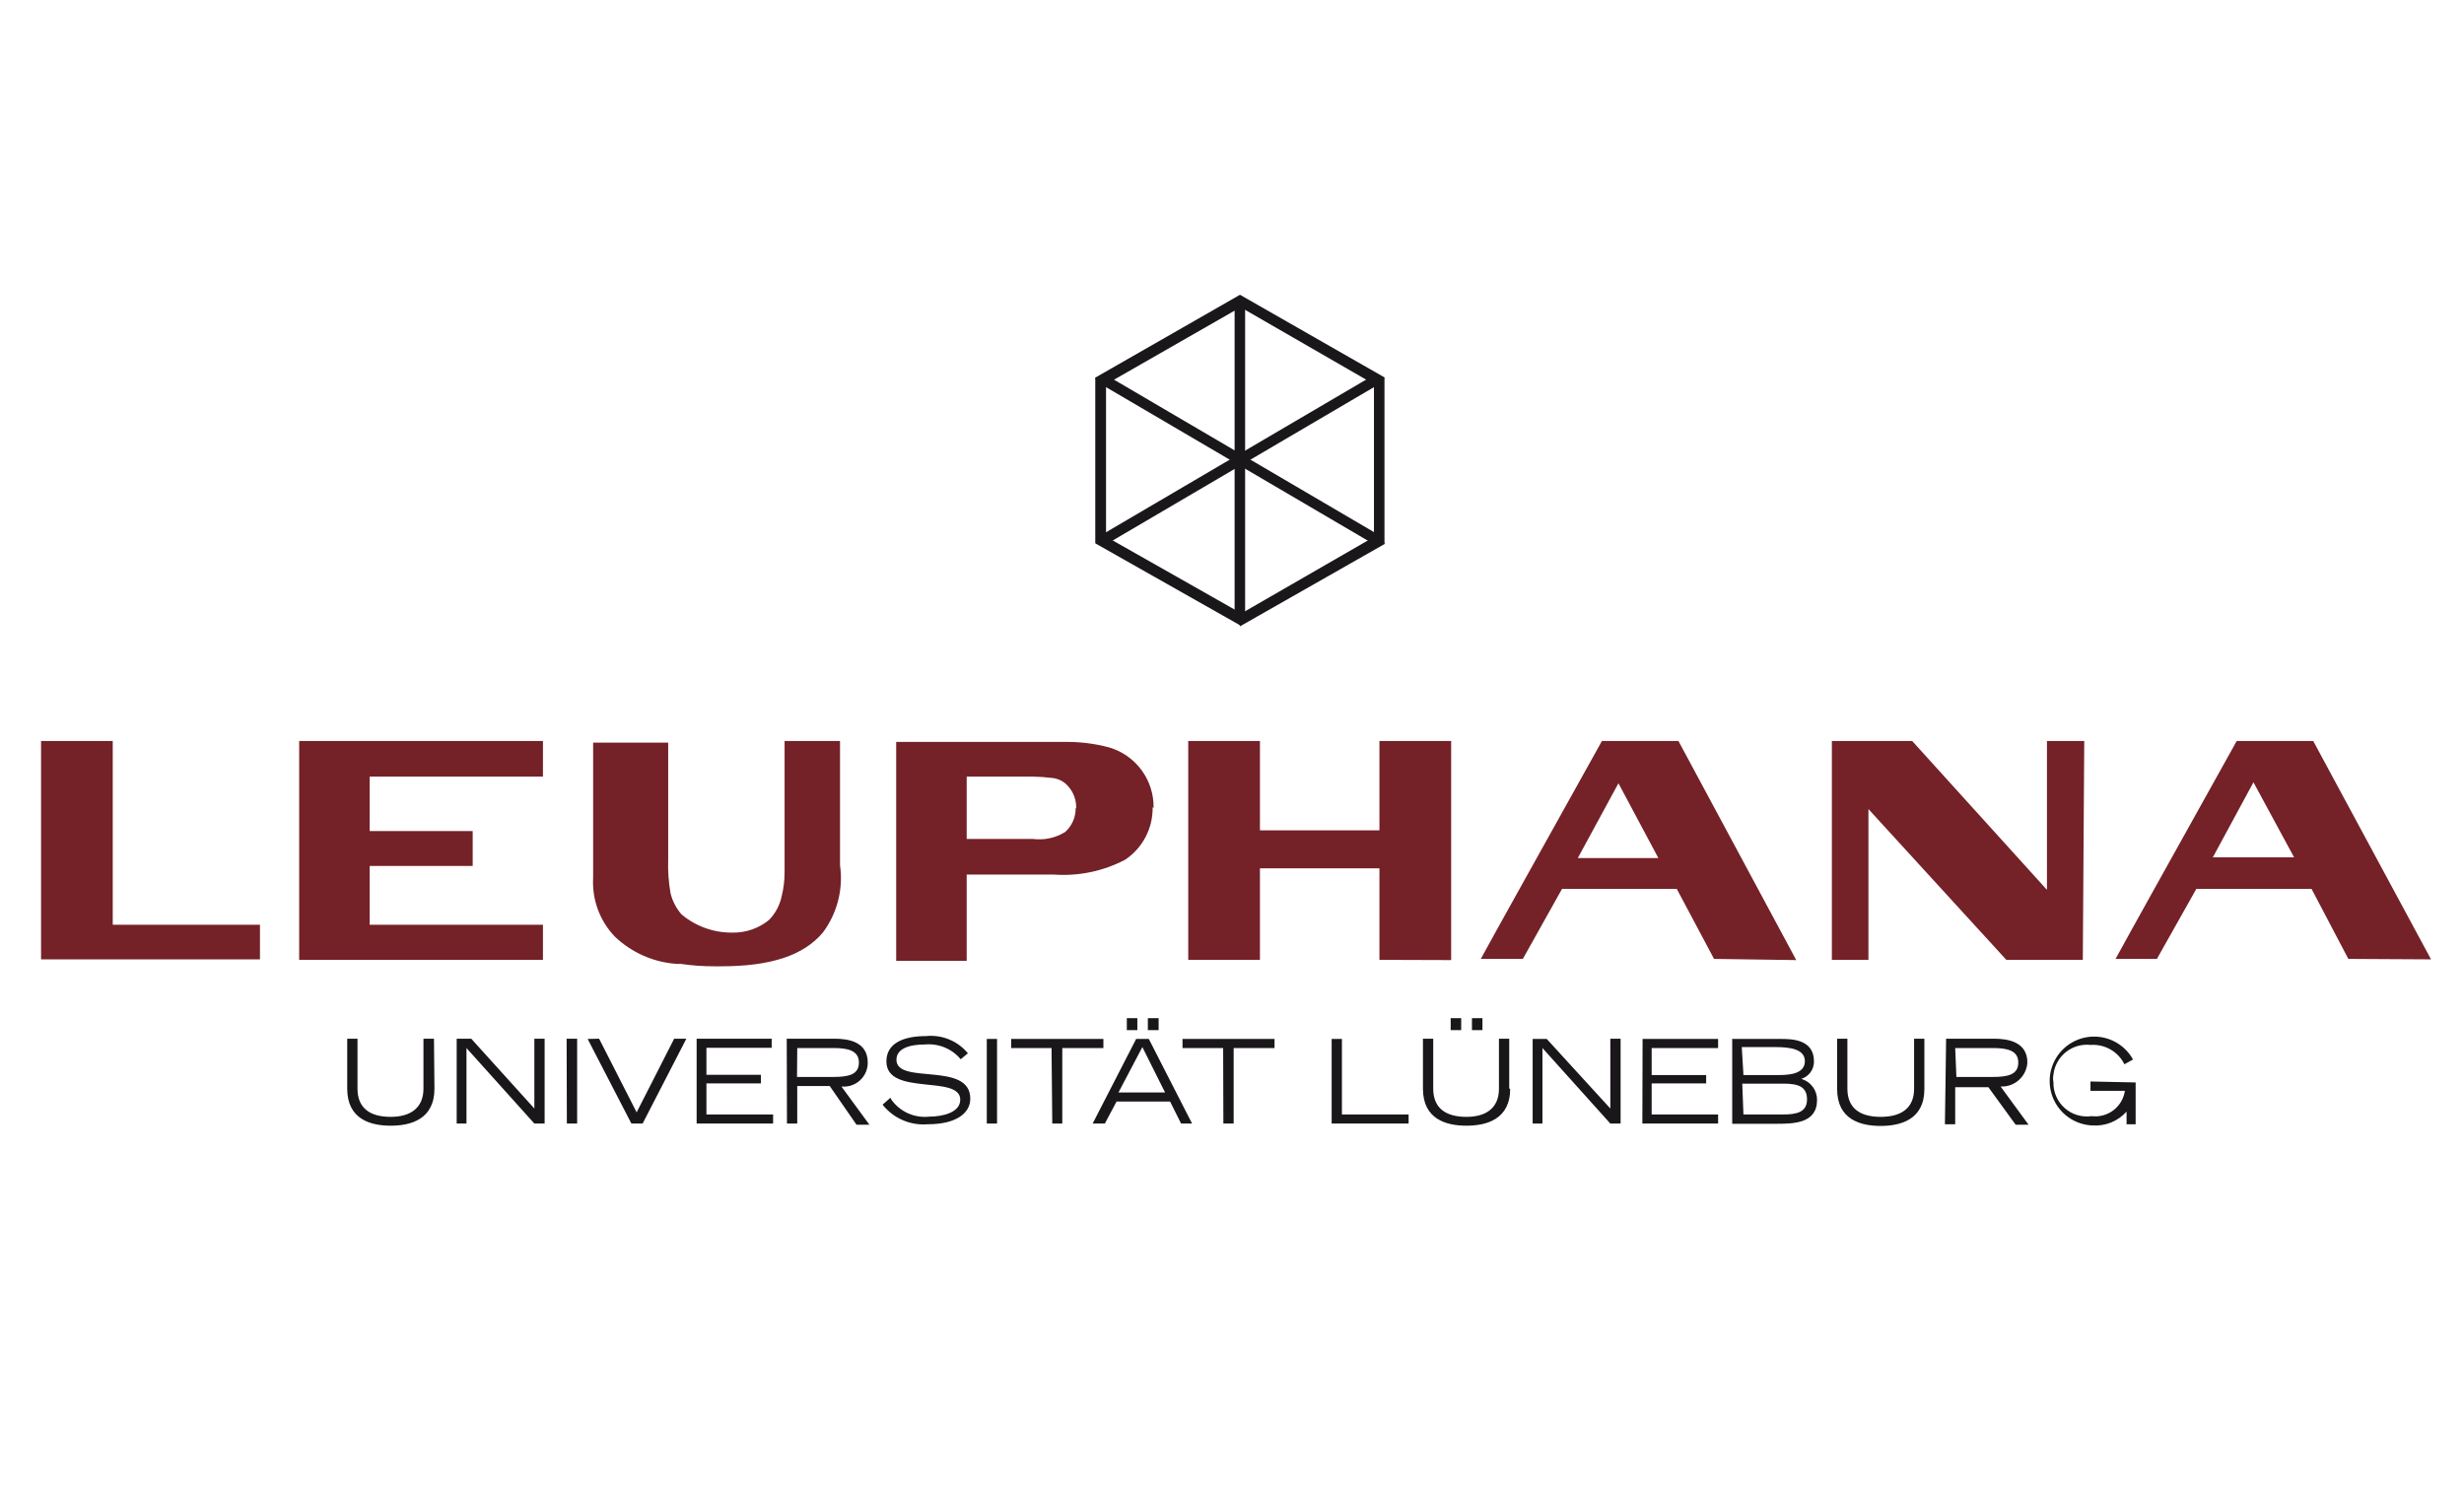 <?xml version="1.0" encoding="UTF-8"?> <svg xmlns="http://www.w3.org/2000/svg" width="215" height="130" viewBox="0 0 215 130" fill="none"><path d="M9.838 64.664H3.582V83.724H22.684V80.7H9.838V70.795V64.664ZM47.376 83.766V80.7H32.257V75.57H41.245V72.526H32.257V67.771H47.376V64.664H26.105V83.766H47.376ZM93.86 70.524C93.863 70.916 93.783 71.305 93.625 71.665C93.467 72.024 93.234 72.346 92.942 72.609C92.101 73.129 91.107 73.342 90.127 73.214H84.35V67.771H90.085C90.671 67.781 91.256 67.823 91.837 67.896C92.362 67.952 92.847 68.206 93.192 68.605C93.67 69.127 93.925 69.816 93.901 70.524H93.86ZM100.658 70.524C100.683 69.337 100.317 68.175 99.616 67.218C98.915 66.261 97.918 65.561 96.779 65.227C95.555 64.901 94.293 64.739 93.026 64.747H78.198V83.849H84.35V76.321H91.92C94.086 76.483 96.253 76.035 98.177 75.028C98.928 74.525 99.542 73.842 99.961 73.04C100.38 72.239 100.591 71.345 100.575 70.44L100.658 70.524ZM126.622 83.787V64.664H120.365V72.463H109.938V64.664H103.682V83.766H109.938V75.779H120.365V83.766L126.622 83.787ZM144.702 74.882H137.674L141.22 68.355L144.702 74.882ZM156.735 83.787L146.454 64.664H139.781L132.336 78.031C132.065 78.49 129.208 83.683 129.208 83.683H132.878L136.298 77.572H146.308L149.561 83.683L156.735 83.787ZM181.864 64.664H178.611V77.656L166.849 64.664H159.842V83.766H163.033V70.607L175.066 83.766H181.739L181.864 64.664ZM200.174 74.82H193.084L196.629 68.271L200.174 74.82ZM212.124 83.724L201.843 64.664H195.169L187.724 78.031C187.453 78.49 184.596 83.683 184.596 83.683H188.204L191.645 77.572H201.697L204.908 83.683L212.124 83.724ZM71.191 64.664H68.459V76.112C68.464 76.815 68.38 77.516 68.209 78.198C68.049 78.985 67.665 79.709 67.104 80.283C66.21 81.013 65.088 81.405 63.934 81.389C62.304 81.412 60.721 80.85 59.471 79.804C59.011 79.276 58.683 78.647 58.512 77.969C58.339 76.999 58.269 76.013 58.303 75.028V64.81H51.755V76.613C51.703 77.548 51.843 78.483 52.165 79.362C52.488 80.24 52.987 81.044 53.632 81.722C55.111 83.144 57.048 83.994 59.096 84.121H59.429C60.389 84.263 61.358 84.332 62.328 84.329H62.891C67.25 84.329 70.107 83.391 71.796 81.389C73.055 79.704 73.595 77.59 73.297 75.508V64.664H71.191Z" fill="#742128"></path><path d="M107.852 26.584L120.364 33.8L120.823 32.945L108.206 25.73L107.852 26.584Z" fill="#1A171B"></path><path fill-rule="evenodd" clip-rule="evenodd" d="M119.887 32.987H120.804V47.376H119.887V32.987Z" fill="#1A171B"></path><path d="M108.188 25.73L95.551 32.966L96.01 33.821L108.647 26.584L108.188 25.73Z" fill="#1A171B"></path><path fill-rule="evenodd" clip-rule="evenodd" d="M96.279 32.591L120.637 46.876L120.178 47.668L95.82 33.383L96.279 32.591Z" fill="#1A171B"></path><path d="M96.385 47.585L95.926 46.792L120.117 32.591L120.575 33.383L96.385 47.585Z" fill="#1A171B"></path><path fill-rule="evenodd" clip-rule="evenodd" d="M107.727 26.043H108.644V54.154H107.727V26.043Z" fill="#1A171B"></path><path d="M108.208 54.571L95.57 47.417L96.029 46.562L108.646 53.715L108.208 54.571Z" fill="#1A171B"></path><path d="M108.206 54.654L107.852 53.799L120.364 46.584L120.844 47.459L108.206 54.654Z" fill="#1A171B"></path><path fill-rule="evenodd" clip-rule="evenodd" d="M95.57 32.987H96.509V47.376H95.57V32.987Z" fill="#1A171B"></path><path d="M37.909 95.007C37.909 97.697 35.823 98.239 34.092 98.239C32.361 98.239 30.297 97.697 30.297 95.007V90.648H31.194V95.007C31.194 96.717 32.299 97.468 34.092 97.468C35.886 97.468 36.949 96.634 36.949 95.007V90.648H37.867L37.909 95.007ZM39.848 90.648H41.12L46.626 96.738V90.648H47.522V98.052H46.626L40.703 91.462V98.052H39.848V90.648ZM49.441 90.648H50.359V98.052H49.462L49.441 90.648ZM52.277 90.648L55.551 97.072L58.825 90.648H59.889L56.073 98.052H55.093L51.276 90.669L52.277 90.648ZM60.744 90.648H67.334V91.441H61.641V93.797H66.395V94.548H61.641V97.259H67.459V98.052H60.786V90.648H60.744ZM68.648 90.648H72.819C74.007 90.648 75.717 90.899 75.717 92.734C75.719 93.026 75.659 93.316 75.541 93.583C75.424 93.851 75.251 94.091 75.035 94.287C74.818 94.484 74.563 94.633 74.285 94.725C74.008 94.816 73.714 94.849 73.423 94.819L75.863 98.156H74.737L72.401 94.778H69.565V98.052H68.668L68.648 90.648ZM69.544 93.985H72.714C74.007 93.985 74.946 93.797 74.946 92.734C74.946 91.67 73.966 91.462 72.714 91.462H69.565L69.544 93.985ZM77.761 95.945C78.131 96.472 78.636 96.889 79.223 97.154C79.811 97.418 80.458 97.519 81.098 97.447C82.203 97.447 83.788 97.113 83.788 95.966C83.788 93.756 77.344 95.695 77.344 92.63C77.344 91.066 78.783 90.419 80.806 90.419C81.491 90.349 82.182 90.449 82.819 90.711C83.456 90.973 84.018 91.388 84.455 91.921L83.829 92.442C83.457 91.995 82.981 91.643 82.444 91.418C81.907 91.193 81.324 91.101 80.743 91.149C79.263 91.149 78.22 91.545 78.22 92.484C78.22 94.715 84.664 92.588 84.664 95.883C84.664 97.134 83.454 98.114 80.952 98.114C80.205 98.176 79.454 98.052 78.766 97.754C78.079 97.456 77.475 96.992 77.01 96.404L77.698 95.799L77.761 95.945ZM86.103 90.669H86.999V98.052H86.103V90.669ZM91.754 91.462H88.23V90.669H96.279V91.462H92.692V98.052H91.817L91.754 91.462ZM99.136 90.669H100.242L104.016 98.052H103.057L102.098 96.133H97.426L96.405 98.052H95.341L99.136 90.669ZM101.66 95.341L99.679 91.378L97.593 95.341H101.66ZM98.323 88.855H99.241V89.898H98.323V88.855ZM100.158 88.855H101.097V89.898H100.158V88.855ZM106.727 91.462H103.182V90.669H111.211V91.462H107.645V98.052H106.748L106.727 91.462ZM116.195 90.669H117.092V97.259H122.91V98.052H116.195V90.648V90.669ZM131.773 95.007C131.773 97.697 129.688 98.239 127.957 98.239C126.226 98.239 124.161 97.697 124.161 95.007V90.648H125.058V95.007C125.058 96.717 126.163 97.468 127.957 97.468C129.75 97.468 130.793 96.634 130.793 95.007V90.648H131.69V95.007H131.773ZM126.581 88.855H127.498V89.898H126.581V88.855ZM128.437 88.855H129.354V89.898H128.437V88.855ZM133.734 90.669H134.964L140.511 96.738V90.648H141.408V98.052H140.511L134.589 91.462V98.052H133.734V90.669ZM143.326 90.669H149.916V91.462H144.119V93.818H148.874V94.548H144.119V97.259H149.916V98.052H143.306L143.326 90.669ZM151.23 90.669H155.401C156.256 90.669 158.279 90.669 158.279 92.609C158.289 92.952 158.187 93.288 157.987 93.567C157.787 93.846 157.502 94.052 157.174 94.152C157.572 94.266 157.922 94.507 158.17 94.838C158.419 95.169 158.552 95.573 158.55 95.987C158.55 98.073 156.465 98.073 154.921 98.073H151.147V90.648L151.23 90.669ZM152.127 93.818H155.276C156.298 93.818 157.486 93.651 157.486 92.609C157.486 91.566 156.235 91.378 154.901 91.378H151.981L152.127 93.818ZM152.127 97.259H155.589C156.715 97.259 157.674 97.092 157.674 95.945C157.674 94.798 156.861 94.569 155.589 94.569H152.023L152.127 97.259ZM167.914 95.049C167.914 97.718 165.828 98.26 164.097 98.26C162.366 98.26 160.302 97.718 160.302 95.049V90.648H161.198V95.007C161.198 96.717 162.304 97.468 164.097 97.468C165.891 97.468 167.017 96.717 167.017 95.007V90.648H167.914V95.049V95.049ZM169.811 90.648H173.982C175.171 90.648 176.902 90.899 176.902 92.734C176.864 93.319 176.598 93.865 176.161 94.255C175.724 94.645 175.151 94.848 174.566 94.819L177.006 98.156H175.88L173.502 94.882H170.604V98.114H169.707L169.811 90.648ZM170.708 93.985H173.878C175.171 93.985 176.109 93.797 176.109 92.734C176.109 91.67 175.15 91.462 173.878 91.462H170.604L170.708 93.985ZM186.349 94.465V98.114H185.556V97.009C185.187 97.422 184.728 97.746 184.215 97.956C183.702 98.165 183.148 98.255 182.595 98.219C181.917 98.196 181.257 97.995 180.681 97.638C180.104 97.28 179.632 96.778 179.31 96.18C178.989 95.583 178.83 94.912 178.849 94.234C178.867 93.556 179.064 92.895 179.418 92.316C179.772 91.738 180.272 91.262 180.867 90.937C181.462 90.612 182.133 90.449 182.811 90.464C183.489 90.479 184.151 90.671 184.732 91.022C185.312 91.373 185.791 91.869 186.119 92.463L185.368 92.88C185.101 92.338 184.679 91.889 184.155 91.588C183.632 91.287 183.03 91.149 182.428 91.191C181.654 91.103 180.876 91.326 180.266 91.81C179.656 92.295 179.264 93.002 179.175 93.777C179.133 93.997 179.133 94.223 179.175 94.444C179.164 94.868 179.247 95.29 179.416 95.68C179.585 96.07 179.838 96.417 180.156 96.699C180.473 96.981 180.849 97.191 181.256 97.312C181.662 97.434 182.091 97.466 182.511 97.405C183.188 97.489 183.87 97.304 184.411 96.891C184.953 96.478 185.312 95.869 185.41 95.195H182.407V94.381L186.349 94.465Z" fill="#1A171B"></path></svg> 